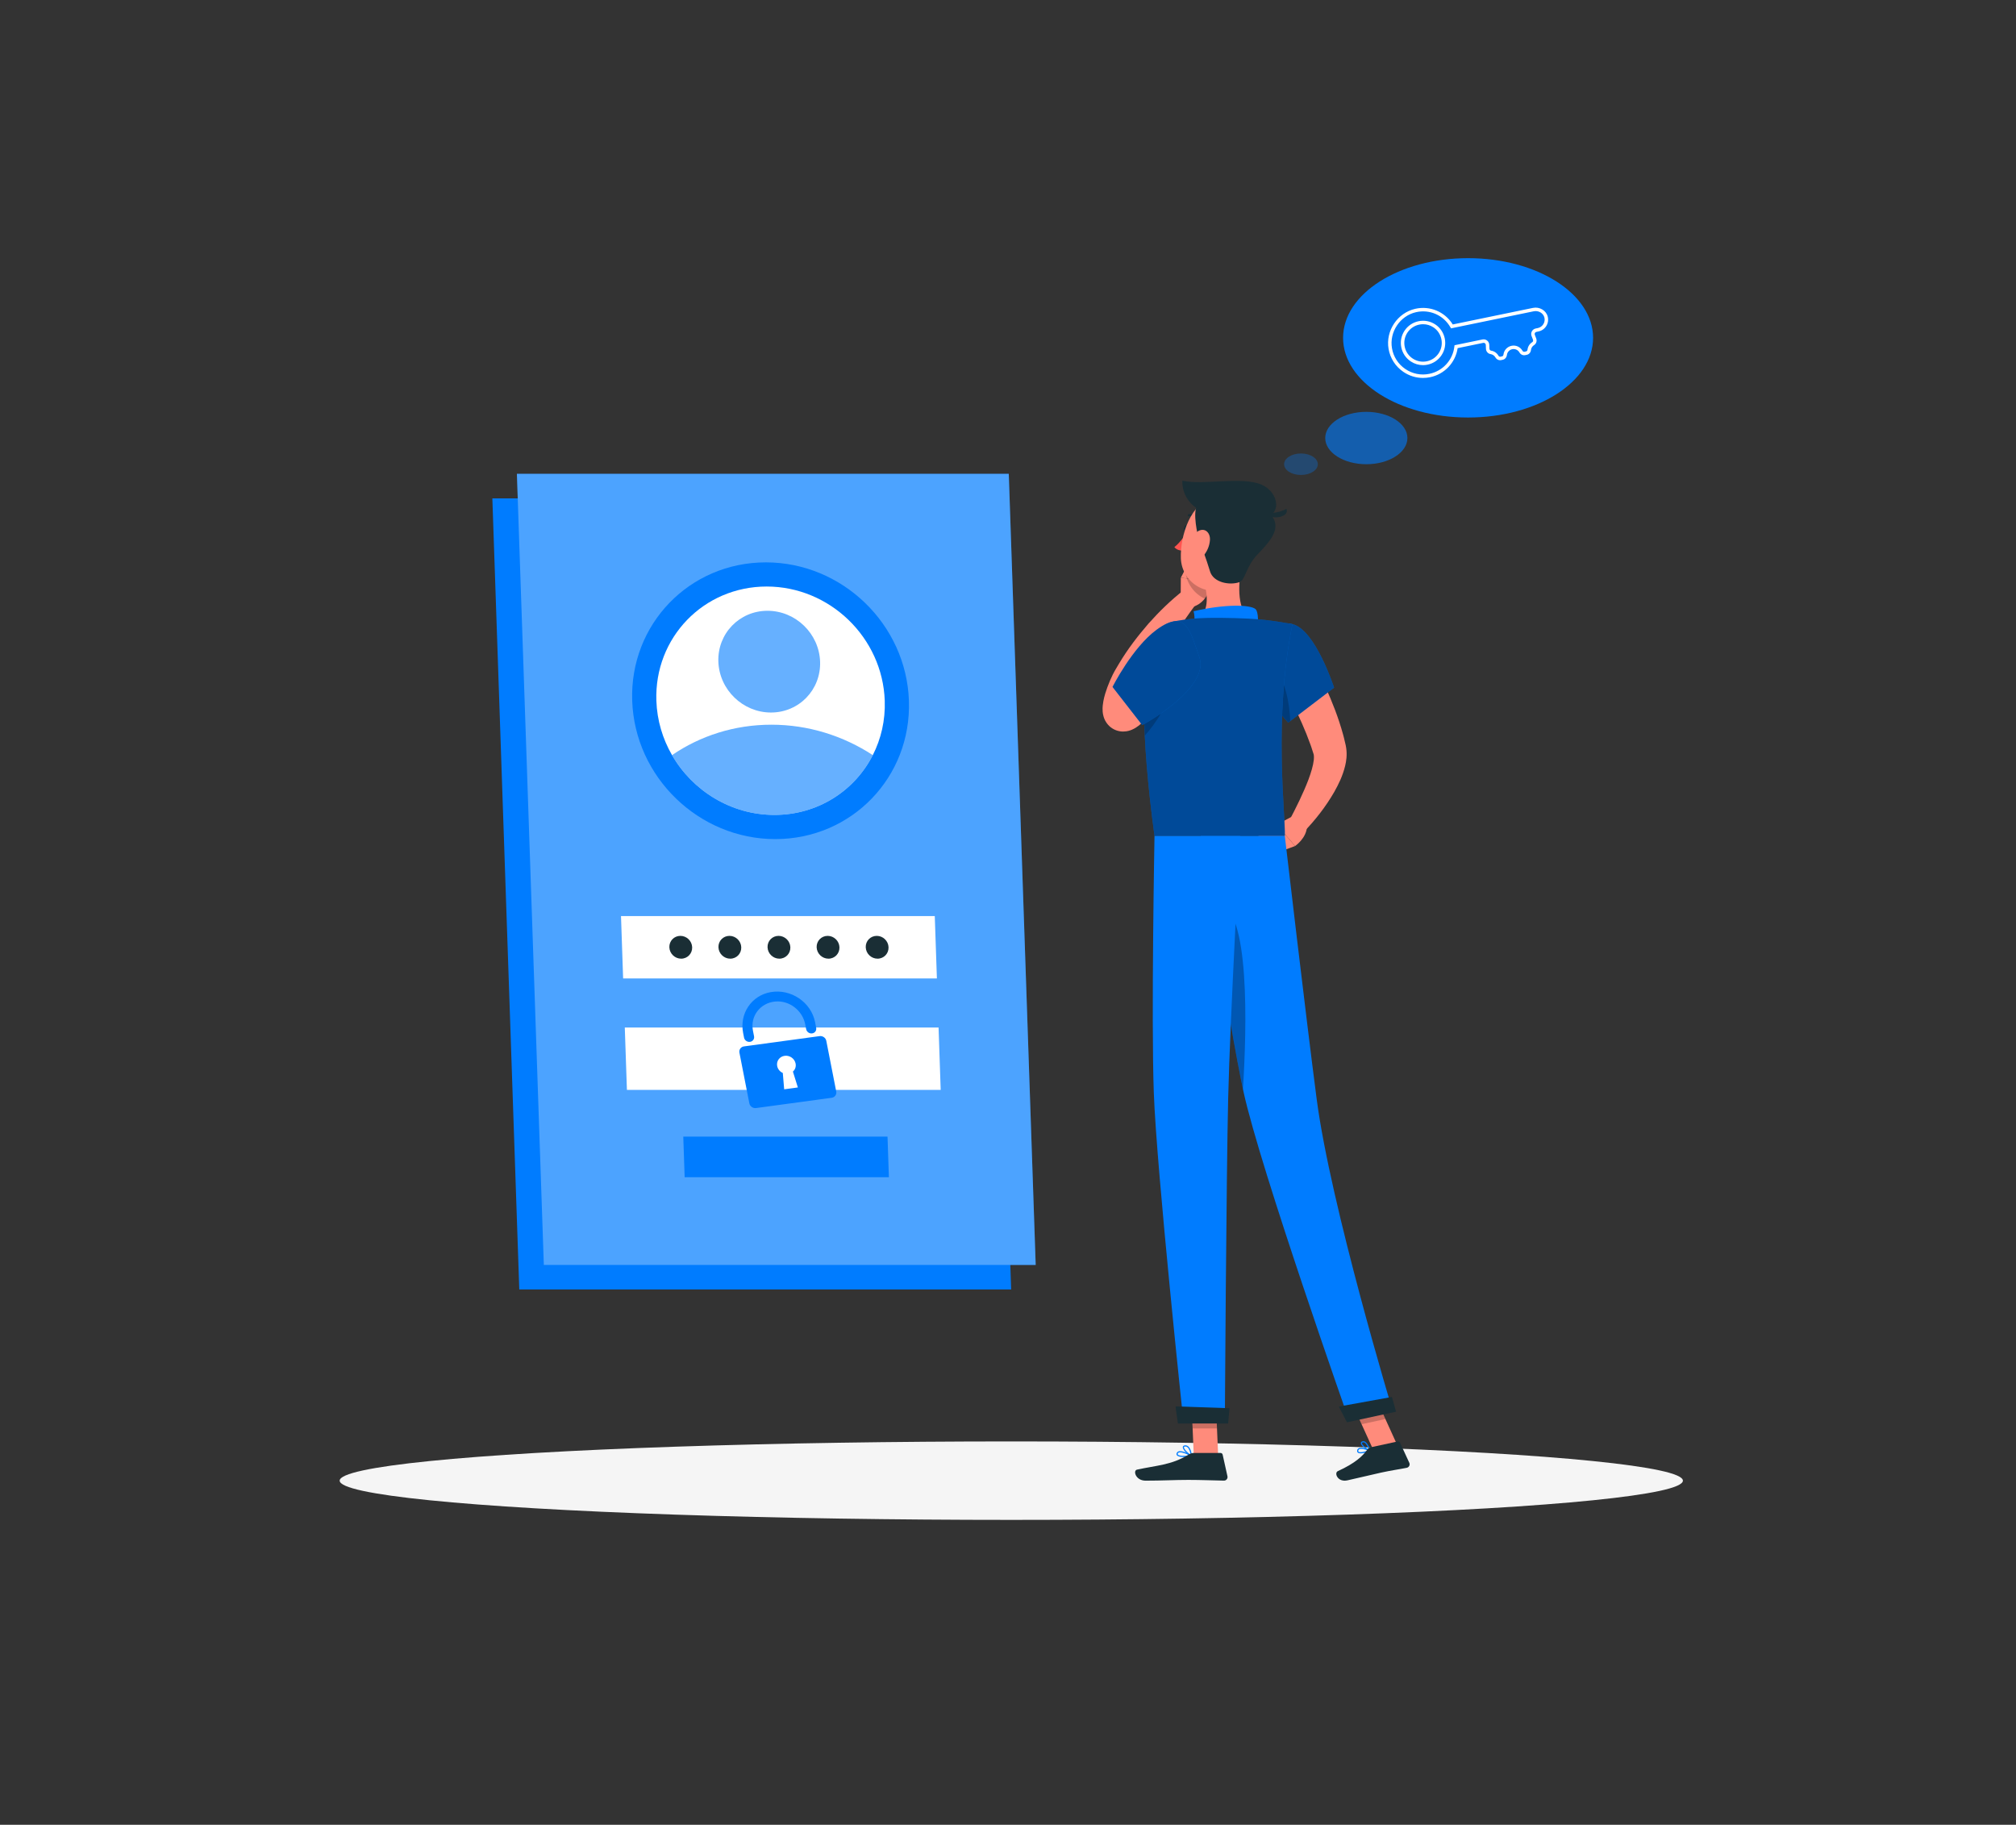 <?xml version="1.0" encoding="utf-8"?>
<!-- Generator: Adobe Illustrator 16.0.0, SVG Export Plug-In . SVG Version: 6.00 Build 0)  -->
<!DOCTYPE svg PUBLIC "-//W3C//DTD SVG 1.1//EN" "http://www.w3.org/Graphics/SVG/1.1/DTD/svg11.dtd">
<svg version="1.1" id="Layer_1" xmlns="http://www.w3.org/2000/svg" xmlns:xlink="http://www.w3.org/1999/xlink" x="0px" y="0px"
	 width="582.007px" height="526.771px" viewBox="0 0 582.007 526.771" enable-background="new 0 0 582.007 526.771"
	 xml:space="preserve">
<rect x="0" y="0" width="582.007" height="526.771" fill="#333333" stroke="none"/>
<g>
	<ellipse id="_x3C_Path_x3E__191_" fill="#F5F5F5" cx="291.953" cy="427.43" rx="193.889" ry="11.324"/>
	<g>
		<polygon fill="#007CFF" points="291.913,372.24 149.913,372.24 142.14,143.873 284.139,143.873 		"/>
		<g>
			<polygon fill="#007CFF" points="298.999,365.154 157,365.154 149.227,136.787 291.227,136.787 			"/>
			<polygon opacity="0.3" fill="#FFFFFF" points="298.999,365.154 157,365.154 149.227,136.787 291.227,136.787 			"/>
		</g>
		<g>
			<path fill="#007CFF" d="M262.399,202.286c0.752,22.06-16.523,39.943-38.583,39.943s-40.552-17.883-41.303-39.943
				c-0.75-22.06,16.523-39.943,38.584-39.943S261.648,180.226,262.399,202.286z"/>
			<path fill="#FFFFFF" d="M255.421,202.281c0.194,5.693-1.068,11.039-3.449,15.703c-5.211,10.274-15.861,17.263-28.395,17.263
				c-12.531,0-23.658-6.988-29.569-17.263c-2.698-4.665-4.324-10.01-4.519-15.703c-0.619-18.209,13.635-32.966,31.844-32.966
				C239.543,169.315,254.802,184.072,255.421,202.281z"/>
			<path opacity="0.6" fill="#007CFF" d="M251.972,217.984c-5.211,10.274-15.861,17.263-28.395,17.263
				c-12.531,0-23.658-6.988-29.569-17.263c8.11-5.544,17.96-8.781,28.683-8.781C233.414,209.203,243.483,212.44,251.972,217.984z"/>
			<path opacity="0.6" fill="#007CFF" d="M236.757,191.003c0.275,8.11-6.074,14.685-14.186,14.685
				c-8.109,0-14.908-6.574-15.184-14.685c-0.275-8.11,6.074-14.685,14.185-14.685S236.48,182.893,236.757,191.003z"/>
		</g>
		<polygon fill="#FFFFFF" points="270.477,282.453 179.892,282.453 179.28,264.453 269.864,264.453 		"/>
		<polygon fill="#FFFFFF" points="271.573,314.627 180.987,314.627 180.375,296.627 270.959,296.627 		"/>
		<path fill="#007CFF" d="M236.61,299.101l-21.828,2.968c-0.896,0.122-1.487,0.939-1.316,1.807l2.865,14.629
			c0.172,0.873,1.043,1.486,1.939,1.364l21.828-2.969c0.896-0.122,1.488-0.933,1.317-1.808l-2.866-14.627
			C238.38,299.597,237.508,298.979,236.61,299.101z M230.339,313.92l-3.953,0.537l-0.396-4.721
			c-0.842-0.371-1.451-1.117-1.623-1.996c-0.28-1.43,0.686-2.756,2.154-2.955c1.461-0.199,2.883,0.802,3.163,2.232
			c0.173,0.879-0.12,1.746-0.776,2.321L230.339,313.92z"/>
		<path fill="#007CFF" d="M234.456,298.316L234.456,298.316c-0.797,0.108-1.567-0.434-1.72-1.211l-0.28-1.432
			c-0.773-3.941-4.541-6.916-8.619-6.561c-4.361,0.379-7.283,4.23-6.469,8.394l0.322,1.645c0.152,0.777-0.37,1.495-1.168,1.604l0,0
			c-0.797,0.108-1.568-0.434-1.72-1.211l-0.273-1.396c-1.077-5.492,2.382-10.771,7.974-11.745c5.881-1.023,11.678,2.942,12.8,8.665
			l0.321,1.645C235.776,297.49,235.254,298.207,234.456,298.316z"/>
		<polygon fill="#007CFF" points="256.619,339.831 197.655,339.831 197.257,328.115 256.221,328.115 		"/>
		<path fill="#1A2E35" d="M228.171,273.453c0.062,1.818-1.362,3.293-3.181,3.293c-1.817,0-3.343-1.475-3.404-3.293
			s1.362-3.292,3.181-3.292S228.108,271.635,228.171,273.453z"/>
		<path fill="#1A2E35" d="M213.997,273.453c0.063,1.818-1.361,3.293-3.18,3.293s-3.343-1.475-3.404-3.293
			c-0.063-1.818,1.361-3.292,3.18-3.292S213.936,271.635,213.997,273.453z"/>
		<path fill="#1A2E35" d="M199.824,273.453c0.062,1.818-1.362,3.293-3.181,3.293s-3.342-1.475-3.404-3.293
			c-0.062-1.818,1.362-3.292,3.181-3.292S199.763,271.635,199.824,273.453z"/>
		<path fill="#1A2E35" d="M242.344,273.453c0.062,1.818-1.362,3.293-3.181,3.293s-3.342-1.475-3.404-3.293
			c-0.062-1.818,1.362-3.292,3.181-3.292S242.282,271.635,242.344,273.453z"/>
		<path fill="#1A2E35" d="M256.517,273.453c0.063,1.818-1.361,3.293-3.18,3.293s-3.343-1.475-3.404-3.293
			c-0.063-1.818,1.361-3.292,3.18-3.292S256.455,271.635,256.517,273.453z"/>
	</g>
	<g>
		<path fill="#FF8B7B" d="M375.862,185.473c1.334,2.135,2.436,4.185,3.58,6.312c1.139,2.106,2.17,4.272,3.18,6.457
			c1.988,4.383,3.77,8.905,5.1,13.731c0.178,0.593,0.314,1.22,0.463,1.835l0.219,0.926l0.107,0.462l0.131,0.763
			c0.285,2.031,0.035,3.688-0.313,5.151c-0.717,2.914-1.873,5.238-3.111,7.457c-2.529,4.391-5.482,8.13-8.887,11.673l-4.209-3.188
			c2.076-3.94,4.127-8.067,5.635-12.037c0.732-1.974,1.348-3.983,1.527-5.632c0.088-0.811,0.029-1.508-0.082-1.767l-0.396-1.222
			c-0.164-0.502-0.309-1.001-0.508-1.507c-1.441-4.035-3.273-8.088-5.27-12.084c-1.967-3.981-4.146-8.034-6.293-11.817
			L375.862,185.473z"/>
		<path fill="#FF8B7B" d="M373.188,235.618l-4.592,2.438l5.279,6.18c0,0,3.295-2.229,3.443-5.633L373.188,235.618z"/>
		<polygon fill="#FF8B7B" points="362.418,241.865 368.075,246.353 373.875,244.235 368.596,238.055 		"/>
		
			<ellipse transform="matrix(0.98 0.199 -0.199 0.98 37.264 -65.154)" fill="#1A2E35" cx="342.446" cy="152.623" rx="0.672" ry="1.028"/>
		<path fill="#FF5551" d="M342.655,153.714c0,0-1.916,2.951-3.621,4.215c0.797,1.118,2.553,1.038,2.553,1.038L342.655,153.714z"/>
		<path fill="#FF8B7B" d="M340.854,173.331l0.043-6.554l8.68,1.049c0,0-0.148,5.636-4.996,7.293L340.854,173.331z"/>
		<polygon fill="#FF8B7B" points="343.348,162.056 349.459,163.813 349.577,167.825 340.897,166.776 		"/>
		<path opacity="0.2" d="M349.461,163.813l-6.109-1.76l-1.189,2.28c0.15,3.87,2.51,7.05,5.641,8.48c1.699-2.23,1.77-4.99,1.77-4.99
			L349.461,163.813z"/>
		<path fill="#1A2E35" d="M345.766,150.083c0.082,0,0.162-0.029,0.227-0.088c0.135-0.125,0.143-0.336,0.018-0.471
			c-1.25-1.354-2.768-1.114-2.834-1.103c-0.182,0.031-0.303,0.203-0.271,0.384c0.031,0.182,0.205,0.302,0.383,0.273l0,0
			c0.049-0.008,1.236-0.183,2.234,0.897C345.586,150.047,345.676,150.083,345.766,150.083z"/>
		<path fill="#FF8B7B" d="M358.543,162.876c-1.01,5.146-1.619,12.275,1.982,15.708c0,0-1.408,5.22-10.969,5.22
			c-10.514,0-5.059-4.581-5.059-4.581c4.371-1.356,4.332-6.334,3.334-10.333L358.543,162.876z"/>
		<path fill="#007CFF" d="M362.495,182.026c0.936-1.326,0.898-5.516-0.102-6.254c-1.613-1.194-8.516-1.468-17.816,0.671
			c1.002,4.058-1.143,6.185-1.143,6.185L362.495,182.026z"/>
		<path fill="#007CFF" d="M393.749,419.43c-0.707,0.152-1.412,0.193-1.752-0.096c-0.143-0.122-0.285-0.355-0.16-0.774
			c0.064-0.221,0.209-0.386,0.428-0.49c0.949-0.454,3.133,0.437,3.225,0.474c0.061,0.025,0.102,0.084,0.104,0.15
			c0.002,0.064-0.035,0.126-0.094,0.154C395.165,419.009,394.456,419.275,393.749,419.43z M392.604,418.305
			c-0.072,0.016-0.139,0.037-0.197,0.065c-0.131,0.063-0.215,0.156-0.252,0.284c-0.09,0.3,0.021,0.395,0.059,0.426
			c0.377,0.321,1.781,0.025,2.771-0.371C394.315,418.473,393.229,418.17,392.604,418.305z"/>
		<path fill="#007CFF" d="M395.461,418.86c-0.027,0.006-0.055,0.005-0.082-0.003c-0.795-0.232-2.496-1.441-2.518-2.238
			c-0.004-0.145,0.047-0.407,0.426-0.539c0.246-0.086,0.494-0.066,0.738,0.059c0.941,0.48,1.535,2.428,1.559,2.512
			c0.018,0.059,0.002,0.121-0.041,0.164C395.52,418.838,395.493,418.854,395.461,418.86z M393.471,416.374
			c-0.025,0.005-0.049,0.012-0.074,0.021c-0.205,0.072-0.203,0.172-0.201,0.216c0.012,0.472,1.135,1.42,1.957,1.804
			c-0.205-0.563-0.676-1.671-1.277-1.979C393.737,416.365,393.604,416.345,393.471,416.374z"/>
		<path fill="#007CFF" d="M341.817,420.609c-0.902,0-1.775-0.124-2.066-0.529c-0.104-0.143-0.184-0.384,0.014-0.729
			c0.109-0.193,0.287-0.324,0.527-0.39c1.172-0.318,3.629,1.083,3.734,1.142c0.059,0.035,0.092,0.104,0.08,0.172
			s-0.064,0.123-0.131,0.137C343.526,420.502,342.659,420.609,341.817,420.609z M340.702,419.245c-0.117,0-0.227,0.013-0.322,0.038
			c-0.154,0.042-0.26,0.118-0.326,0.233c-0.117,0.207-0.074,0.31-0.033,0.368c0.328,0.455,2.105,0.465,3.414,0.28
			C342.782,419.83,341.524,419.245,340.702,419.245z"/>
		<path fill="#007CFF" d="M343.942,420.416c-0.023,0-0.047-0.006-0.068-0.016c-0.85-0.381-2.531-1.902-2.402-2.697
			c0.031-0.187,0.162-0.419,0.621-0.466c0.342-0.034,0.65,0.062,0.924,0.286c0.895,0.734,1.084,2.629,1.092,2.709
			c0.006,0.06-0.021,0.117-0.068,0.151C344.01,420.404,343.975,420.416,343.942,420.416z M342.225,417.564
			c-0.033,0-0.066,0.001-0.1,0.004c-0.299,0.031-0.318,0.148-0.324,0.188c-0.078,0.478,1.064,1.673,1.932,2.193
			c-0.09-0.553-0.342-1.687-0.93-2.169C342.627,417.635,342.436,417.564,342.225,417.564z"/>
		<polygon fill="#FF8B7B" points="351.676,420.248 344.643,420.248 343.942,403.96 350.975,403.96 		"/>
		<polygon fill="#FF8B7B" points="403.301,416.992 396.426,418.48 389.526,403.309 396.399,401.82 		"/>
		<path fill="#1A2E35" d="M395.766,417.791l7.723-1.673c0.281-0.061,0.566,0.082,0.688,0.343l2.682,5.816
			c0.277,0.604-0.092,1.312-0.742,1.441c-2.707,0.537-4.051,0.662-7.447,1.397c-2.09,0.452-6.807,1.602-9.691,2.227
			c-2.822,0.61-3.881-2.147-2.756-2.661c5.047-2.306,7.154-4.336,8.521-6.227C394.989,418.113,395.356,417.879,395.766,417.791z"/>
		<path fill="#1A2E35" d="M344.688,419.434h7.682c0.287,0,0.537,0.2,0.6,0.48l1.389,6.252c0.145,0.648-0.348,1.264-1.012,1.252
			c-2.771-0.047-6.775-0.209-10.258-0.209c-4.072,0-7.588,0.221-12.363,0.221c-2.889,0-3.689-2.918-2.48-3.184
			c5.502-1.203,9.994-1.332,14.75-4.264C343.51,419.664,344.083,419.434,344.688,419.434z"/>
		<g>
			<path fill="#007CFF" d="M373.12,180.175c6.592,1.511,12.027,18.34,12.027,18.34l-13.238,10.09c0,0-4.859-4.581-7.021-12.999
				C362.622,186.786,366.379,178.629,373.12,180.175z"/>
			<path opacity="0.4" d="M373.12,180.175c6.592,1.511,12.027,18.34,12.027,18.34l-13.238,10.09c0,0-4.859-4.581-7.021-12.999
				C362.622,186.786,366.379,178.629,373.12,180.175z"/>
		</g>
		<path fill="#FF8B7B" d="M338.454,200.26c-1.645,1.775-3.285,3.354-4.984,4.979c-0.844,0.808-1.705,1.6-2.586,2.376l-1.328,1.163
			l-0.334,0.289c-0.162,0.139-0.359,0.304-0.57,0.466c-0.439,0.325-0.922,0.704-1.932,1.141c-0.535,0.206-1.223,0.479-2.434,0.503
			c-0.574,0.009-1.354-0.091-2.1-0.373c-0.76-0.282-1.496-0.77-2-1.272c-1.047-1.05-1.363-1.973-1.568-2.59
			c-0.191-0.636-0.246-1.089-0.285-1.487c-0.063-0.776-0.023-1.302,0.02-1.788c0.047-0.48,0.113-0.895,0.186-1.287
			c0.295-1.542,0.711-2.786,1.162-4.032c0.457-1.233,0.963-2.417,1.553-3.614c0.635-1.274,1.248-2.198,1.859-3.263
			c2.471-4.129,5.371-7.901,8.451-11.458c3.148-3.531,6.453-6.759,10.252-9.717l3.682,3.787c-2.586,3.458-5.129,7.167-7.479,10.822
			c-2.346,3.683-4.523,7.433-6.396,11.246c-0.434,0.942-0.965,1.974-1.266,2.762c-0.352,0.861-0.674,1.787-0.938,2.697
			c-0.262,0.9-0.473,1.838-0.568,2.526c-0.021,0.166-0.033,0.311-0.031,0.395c-0.004,0.078,0.016,0.12,0.006-0.093
			c-0.01-0.116-0.02-0.289-0.127-0.655c-0.123-0.348-0.313-1.007-1.154-1.859c-0.408-0.399-1.018-0.817-1.648-1.043
			c-0.611-0.239-1.25-0.31-1.684-0.308c-0.926,0.021-1.338,0.21-1.613,0.309c-0.488,0.211-0.5,0.269-0.494,0.246l0.383-0.35
			l1.201-1.101l2.391-2.239c1.582-1.491,3.174-3.081,4.678-4.557L338.454,200.26z"/>
		<path opacity="0.2" d="M367.469,192.551c3.58,3.543,4.748,9.996,5.027,15.606l-0.584,0.45c0,0-4.865-4.586-7.029-13.002
			c-0.133-0.526-0.248-1.053-0.344-1.57L367.469,192.551z"/>
		<g>
			<path fill="#007CFF" d="M331.461,187.227c-1.438,7.599-2.338,23.204,1.836,54.105h37.621c0.26-5.775-3.369-33.947,2.201-61.158
				c0,0-6.449-1.294-12.594-1.59c-4.809-0.232-11.768-0.385-15.994,0c-1.764,0.161-3.494,0.416-5.037,0.688
				C335.426,179.993,332.229,183.168,331.461,187.227z"/>
			<path opacity="0.4" d="M331.461,187.227c-1.438,7.599-2.338,23.204,1.836,54.105h37.621c0.26-5.775-3.369-33.947,2.201-61.158
				c0,0-6.449-1.294-12.594-1.59c-4.809-0.232-11.768-0.385-15.994,0c-1.764,0.161-3.494,0.416-5.037,0.688
				C335.426,179.993,332.229,183.168,331.461,187.227z"/>
		</g>
		<path opacity="0.2" d="M337.217,198.458l-6.797-1.628c-0.211,4.117-0.23,9.22,0.076,15.53
			C333.627,208.799,337.62,203.246,337.217,198.458z"/>
		<g>
			<polygon opacity="0.2" points="343.944,403.965 344.303,412.36 351.34,412.36 350.981,403.965 			"/>
			<polygon opacity="0.2" points="396.403,401.824 389.526,403.313 393.086,411.133 399.963,409.645 			"/>
		</g>
		<path fill="#FF8B7B" d="M361.887,155.348c-1.809,6.743-2.523,10.781-6.684,13.584c-6.26,4.217-14.051-0.623-14.295-7.77
			c-0.221-6.433,2.771-16.378,10.008-17.737C358.045,142.086,363.694,148.604,361.887,155.348z"/>
		<path fill="#1A2E35" d="M346.1,155.606c-0.334-0.904-1.893-7.872-0.43-9.681s18.111-0.508,20.572,1.915
			c4.084,4.02,1.252,7.606-3.221,12.234c-3.361,3.479-3.49,7.403-5.188,7.979c-2.973,1.009-7.58,0.061-8.504-3.112
			C348.405,161.768,346.1,155.606,346.1,155.606z"/>
		<path fill="#1A2E35" d="M364.225,139.915c-5.885-2.505-16.916,0.266-22.873-1.17c-0.213,3.085,1.648,8.032,7.605,9.362
			c0,0,8.457,1.649,15,1.383C370.5,149.223,369.223,142.042,364.225,139.915z"/>
		<path fill="#1A2E35" d="M365.147,148.054c0,0,3.639,0.41,6.223-1.194C372.473,149.518,366.424,150.248,365.147,148.054z"/>
		<path fill="#FF8B7B" d="M349.305,155.883c-0.107,1.825-0.955,3.543-1.975,4.666c-1.533,1.689-3.133,0.638-3.406-1.42
			c-0.244-1.852,0.26-4.963,2.135-5.895C347.905,152.316,349.43,153.796,349.305,155.883z"/>
		<path fill="#007CFF" d="M346.643,241.333c0,0,7.982,53.753,12.365,73.891c4.799,22.053,30.529,95.015,30.529,95.015l12.592-2.727
			c0,0-17.992-59.459-22.021-90.289c-3.094-23.682-9.189-75.89-9.189-75.89H346.643z"/>
		<path fill="#1A2E35" d="M386.524,406.034c-0.055,0.012,2.346,4.554,2.346,4.554l14.166-3.067l-1.193-4.259L386.524,406.034z"/>
		<path opacity="0.3" d="M351.688,260.485c9.23,1.81,8.254,36.23,7.143,53.933c-2.662-12.514-6.559-36.594-9.221-53.684
			C350.223,260.427,350.913,260.332,351.688,260.485z"/>
		<path fill="#007CFF" d="M333.297,241.333c0,0-0.969,52.589-0.203,74.04c0.795,22.311,8.588,95.362,8.588,95.362h11.916
			c0,0,0.438-71.748,0.967-93.66c0.578-23.887,3.463-75.742,3.463-75.742H333.297z"/>
		<path fill="#1A2E35" d="M339.389,405.988c-0.055,0,0.672,4.947,0.672,4.947h14.494l0.393-4.416L339.389,405.988z"/>
		<g>
			<path fill="#007CFF" d="M346.204,189.535c3.373,9.089-16.441,19.795-16.441,19.795l-8.578-11.028c0,0,5.723-11.391,12.746-16.525
				C342.606,175.434,343.637,182.615,346.204,189.535z"/>
			<path opacity="0.4" d="M346.204,189.535c3.373,9.089-16.441,19.795-16.441,19.795l-8.578-11.028c0,0,5.723-11.391,12.746-16.525
				C342.606,175.434,343.637,182.615,346.204,189.535z"/>
		</g>
	</g>
	<g>
		<ellipse fill="#007CFF" cx="423.828" cy="97.526" rx="36.087" ry="23"/>
		<path fill="#FFFFFF" d="M410.797,109.102c-2.004,0-3.961-0.6-5.662-1.759c-2.279-1.554-3.795-3.91-4.266-6.634
			c-0.898-5.207,2.561-10.395,7.709-11.565l0,0c4.24-0.961,8.547,0.846,10.824,4.517l23.166-4.781
			c1.877-0.387,3.785,0.732,4.246,2.497c0.246,0.938,0.1,1.907-0.41,2.729c-0.51,0.822-1.313,1.381-2.26,1.577l-0.607,0.126
			c-0.182,0.037-0.33,0.147-0.418,0.309c-0.088,0.16-0.102,0.349-0.035,0.519l0.408,1.062c0.277,0.719,0.018,1.528-0.617,1.923
			c-0.494,0.308-0.83,0.836-0.896,1.414c-0.082,0.708-0.555,1.253-1.205,1.387l-0.477,0.098c-0.646,0.132-1.297-0.178-1.654-0.796
			c-0.418-0.722-1.248-1.094-2.068-0.924c-0.822,0.17-1.441,0.841-1.541,1.669c-0.086,0.709-0.559,1.253-1.205,1.386l-0.467,0.096
			c-0.641,0.133-1.297-0.179-1.654-0.796c-0.293-0.504-0.813-0.856-1.393-0.942c-0.738-0.11-1.297-0.75-1.328-1.522l-0.047-1.137
			c-0.006-0.185-0.09-0.349-0.236-0.462c-0.145-0.114-0.318-0.155-0.506-0.119l-7.383,1.524c-0.625,4.183-3.779,7.532-7.951,8.393
			C412.176,109.032,411.485,109.102,410.797,109.102z M408.799,90.12c-4.639,1.054-7.754,5.729-6.943,10.42
			c0.424,2.455,1.789,4.577,3.844,5.978s4.527,1.896,6.963,1.393c3.865-0.798,6.762-3.968,7.207-7.888l0.041-0.36l8.084-1.669
			c0.467-0.097,0.951,0.017,1.326,0.311c0.375,0.293,0.6,0.734,0.619,1.209l0.047,1.137c0.01,0.288,0.215,0.535,0.475,0.573
			c0.891,0.133,1.66,0.654,2.111,1.43c0.109,0.19,0.318,0.373,0.588,0.318l0.467-0.096c0.264-0.055,0.387-0.307,0.414-0.525
			c0.148-1.256,1.086-2.273,2.332-2.53c1.242-0.256,2.502,0.308,3.135,1.402c0.111,0.19,0.318,0.375,0.588,0.318l0.477-0.098
			c0.266-0.055,0.387-0.306,0.412-0.523c0.104-0.892,0.602-1.674,1.363-2.147c0.225-0.139,0.314-0.446,0.211-0.714l-0.408-1.063
			c-0.172-0.445-0.139-0.939,0.09-1.357c0.229-0.417,0.627-0.712,1.094-0.808l0.609-0.126c0.676-0.139,1.248-0.539,1.611-1.125
			c0.365-0.586,0.469-1.278,0.293-1.948c-0.33-1.258-1.713-2.054-3.078-1.77l-23.869,4.926l-0.18-0.314
			C416.719,90.976,412.739,89.224,408.799,90.12L408.799,90.12z M410.811,105.406c-1.238,0-2.449-0.36-3.508-1.056
			c-1.43-0.941-2.406-2.381-2.752-4.056c-0.346-1.678-0.02-3.389,0.922-4.817c0.939-1.427,2.381-2.403,4.057-2.749
			c1.678-0.347,3.389-0.021,4.816,0.918c1.426,0.938,2.402,2.38,2.748,4.059c0.348,1.675,0.021,3.385-0.918,4.813
			c-0.939,1.43-2.381,2.408-4.059,2.754l0,0C411.682,105.362,411.245,105.406,410.811,105.406z M410.84,93.593
			c-0.369,0-0.74,0.038-1.109,0.114c-1.414,0.292-2.631,1.116-3.424,2.32c-0.793,1.205-1.068,2.648-0.777,4.065
			c0.293,1.413,1.117,2.628,2.324,3.422c1.205,0.793,2.648,1.07,4.063,0.778l0,0c1.416-0.292,2.631-1.118,3.424-2.324
			c0.793-1.205,1.068-2.647,0.775-4.062c-0.293-1.417-1.115-2.634-2.32-3.426C412.907,93.896,411.885,93.593,410.84,93.593z"/>
		<ellipse opacity="0.6" fill="#007CFF" cx="394.448" cy="126.45" rx="11.861" ry="7.56"/>
		<ellipse opacity="0.3" fill="#007CFF" cx="375.581" cy="134.01" rx="4.869" ry="3.104"/>
	</g>
</g>
</svg>
